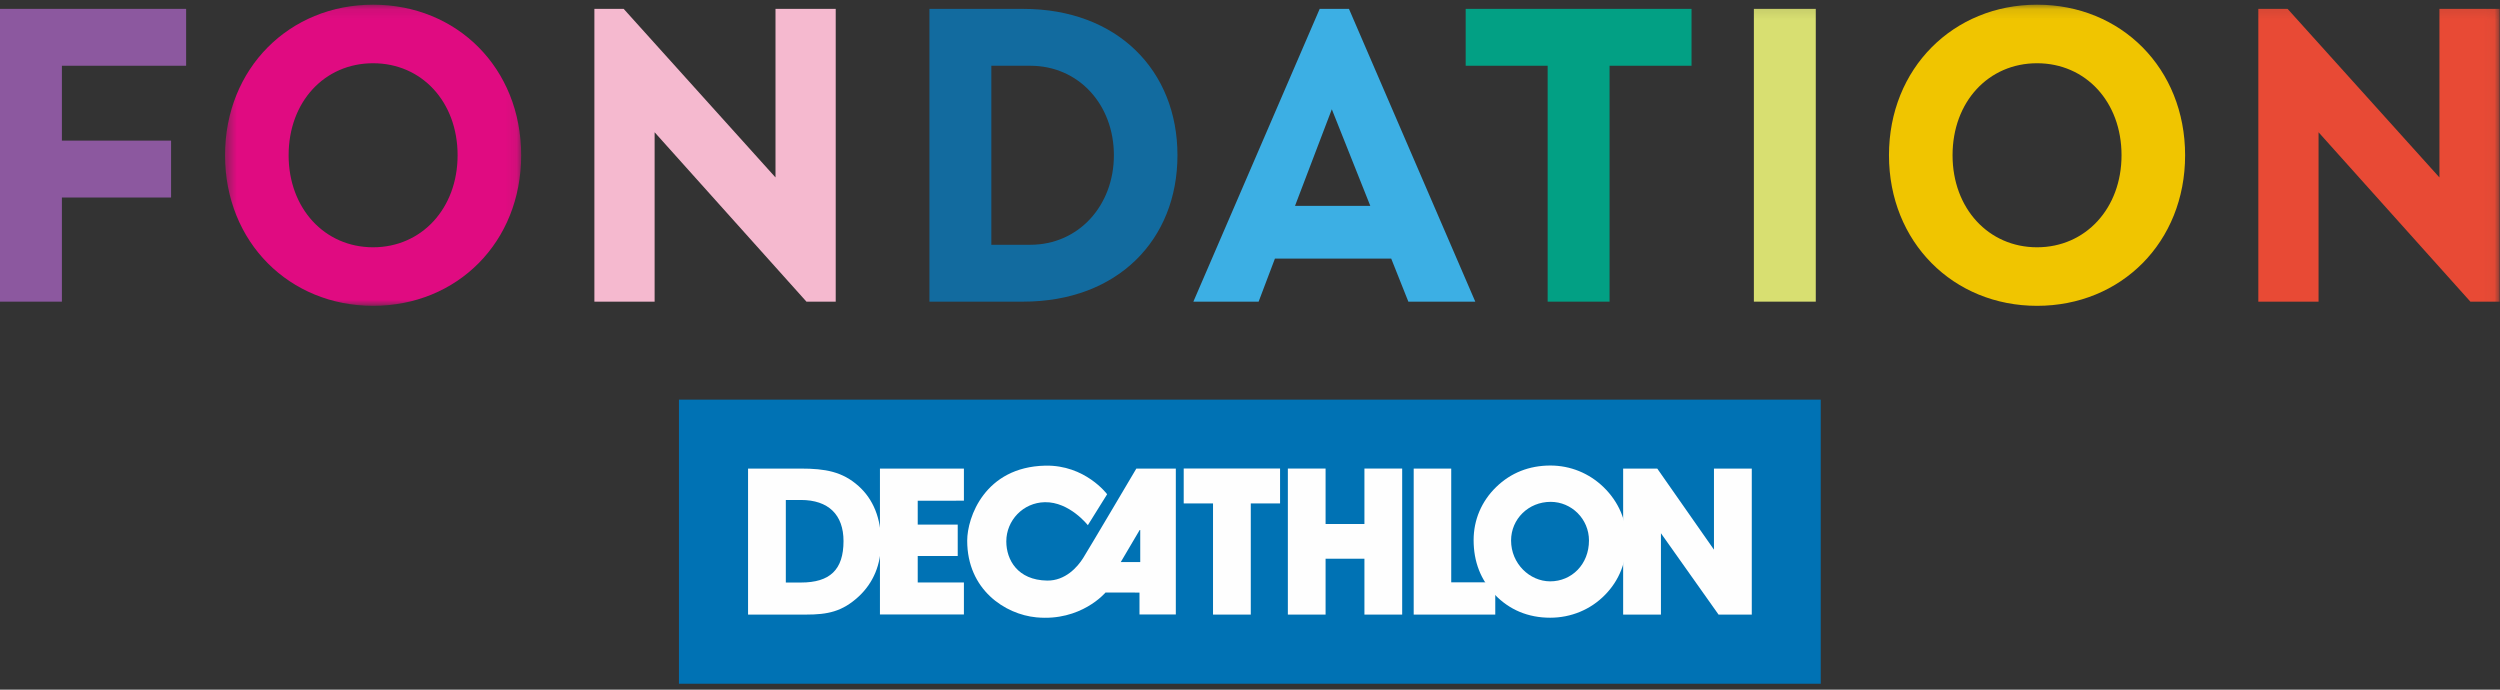 <?xml version="1.0" encoding="UTF-8"?>
<svg width="232px" height="64px" viewBox="0 0 232 64" version="1.1" xmlns="http://www.w3.org/2000/svg" xmlns:xlink="http://www.w3.org/1999/xlink">
    <rect x="0" y="0" width="232" height="64" fill="#333333" stroke="none"/>
    <!-- Generator: Sketch 48.2 (47327) - http://www.bohemiancoding.com/sketch -->
    <title>logo-header</title>
    <desc>Created with Sketch.</desc>
    <defs>
        <polygon id="path-1" points="0.426 0.098 27.907 0.098 27.907 28.044 0.426 28.044"></polygon>
        <polygon id="path-3" points="0 63.114 231.968 63.114 231.968 0.098 0 0.098"></polygon>
    </defs>
    <g id="home5" stroke="none" stroke-width="1" fill="none" fill-rule="evenodd" transform="translate(-524, -30)">
        <g id="header">
            <g id="Group" transform="translate(121, 0)">
                <g id="Group-20">
                    <g id="logo-header" transform="translate(403, 30)">
                        <polygon id="Fill-1" fill="#0072B4" points="63.006 63.451 168.963 63.451 168.963 37.087 63.006 37.087"></polygon>
                        <polygon id="Fill-2" fill="#FEFEFE" points="81.659 43.484 89.451 43.484 89.451 46.464 85.165 46.469 85.165 48.683 88.877 48.68 88.877 51.594 85.165 51.597 85.165 54.053 89.451 54.053 89.451 57.024 81.659 57.024"></polygon>
                        <g id="Group-34" transform="translate(0, 0.337)">
                            <path d="M105.814,51.824 L104.006,51.824 L105.814,48.757 L105.814,51.824 Z M105.452,43.147 C105.452,43.147 100.942,50.783 100.503,51.47 C99.989,52.28 98.87,53.562 97.176,53.541 C94.421,53.498 93.385,51.603 93.385,49.903 C93.385,47.967 94.933,46.305 96.961,46.267 C99.248,46.22 100.952,48.402 100.952,48.402 L102.742,45.53 C102.742,45.53 100.716,42.793 96.993,42.875 C91.387,43.001 89.756,47.673 89.756,49.838 C89.756,54.399 93.284,56.677 96.167,56.952 C100.314,57.355 102.586,54.656 102.586,54.656 C102.586,54.656 102.558,54.65 102.699,54.647 C103.537,54.638 105.744,54.656 105.744,54.656 L105.744,56.688 L109.116,56.688 L109.116,43.147 L105.452,43.147 Z" id="Fill-3" fill="#FEFEFE"></path>
                            <polygon id="Fill-5" fill="#FEFEFE" points="112.569 56.697 112.569 46.381 109.848 46.381 109.848 43.141 118.79 43.141 118.79 46.381 116.072 46.381 116.072 56.697"></polygon>
                            <polygon id="Fill-7" fill="#FEFEFE" points="126.619 51.512 123.014 51.512 123.014 56.697 119.513 56.697 119.513 43.145 123.014 43.145 123.014 48.291 126.619 48.291 126.619 43.145 130.122 43.145 130.122 56.697 126.619 56.697"></polygon>
                            <polygon id="Fill-9" fill="#FEFEFE" points="131.191 56.697 131.191 43.149 134.674 43.149 134.674 53.703 138.761 53.703 138.761 56.697"></polygon>
                            <path d="M143.859,53.612 C145.843,53.612 147.457,52.041 147.457,49.821 C147.457,47.828 145.843,46.235 143.899,46.235 C141.843,46.235 140.228,47.828 140.228,49.821 C140.228,51.969 141.955,53.612 143.859,53.612 M138.848,44.857 C140.208,43.534 141.916,42.864 143.879,42.864 C145.724,42.864 147.471,43.572 148.815,44.874 C150.216,46.235 150.952,47.981 150.952,49.839 C150.952,51.795 150.252,53.541 148.952,54.861 C147.61,56.24 145.783,56.987 143.859,56.987 C141.819,56.987 140.072,56.259 138.711,54.838 C137.411,53.479 136.752,51.795 136.752,49.784 C136.752,47.905 137.486,46.178 138.848,44.857" id="Fill-11" fill="#FEFEFE"></path>
                            <polygon id="Fill-13" fill="#FEFEFE" points="150.628 56.697 150.628 43.147 153.793 43.147 159.056 50.672 159.056 43.147 162.565 43.147 162.565 56.697 159.482 56.697 154.135 49.147 154.135 56.697"></polygon>
                            <path d="M78.278,49.876 C78.278,47.435 76.888,46.06 74.315,46.06 L72.924,46.06 L72.924,53.721 L74.33,53.721 C77.011,53.721 78.278,52.542 78.278,49.876 Z M69.42,56.697 L69.42,43.147 L74.315,43.147 C76.589,43.147 78.178,43.431 79.669,44.765 C81.036,45.985 81.761,47.759 81.761,49.987 C81.761,52.046 81.057,53.741 79.685,55.02 C78.157,56.427 76.808,56.697 74.794,56.697 L69.42,56.697 Z" id="Fill-15" fill="#FEFEFE"></path>
                            <polygon id="Fill-17" fill="#8C589F" points="0 0.486 17.272 0.486 17.272 5.765 5.744 5.765 5.744 12.713 15.875 12.713 15.875 17.992 5.744 17.992 5.744 27.656 0 27.656"></polygon>
                            <g id="Group-21" transform="translate(20.458, 0)">
                                <mask id="mask-2" fill="white">
                                    <use xlink:href="#path-1"></use>
                                </mask>
                                <g id="Clip-20"></g>
                                <path d="M22.007,14.071 C22.007,9.103 18.669,5.532 14.166,5.532 C9.664,5.532 6.326,9.103 6.326,14.071 C6.326,19.001 9.664,22.611 14.166,22.611 C18.669,22.611 22.007,19.001 22.007,14.071 M14.166,28.044 C6.404,28.044 0.426,22.145 0.426,14.071 C0.426,5.998 6.404,0.098 14.166,0.098 C21.968,0.098 27.907,5.998 27.907,14.071 C27.907,22.145 21.968,28.044 14.166,28.044" id="Fill-19" fill="#E00B81" mask="url(#mask-2)"></path>
                            </g>
                            <polygon id="Fill-22" fill="#F5B9CF" points="74.838 27.656 60.749 11.937 60.749 27.656 55.159 27.656 55.159 0.486 57.876 0.486 71.966 16.129 71.966 0.486 77.555 0.486 77.555 27.656"></polygon>
                            <path d="M103.369,14.071 C103.369,9.375 100.108,5.765 95.606,5.765 L91.996,5.765 L91.996,22.378 L95.606,22.378 C100.108,22.378 103.369,18.729 103.369,14.071 Z M86.252,0.487 L94.946,0.487 C103.718,0.487 109.268,6.231 109.268,14.071 C109.268,21.912 103.718,27.656 94.946,27.656 L86.252,27.656 L86.252,0.487 Z" id="Fill-24" fill="#126B9F"></path>
                            <path d="M127.164,18.768 L123.593,9.802 L120.177,18.768 L127.164,18.768 Z M110.745,27.656 L122.467,0.487 L125.184,0.487 L136.906,27.656 L130.695,27.656 L129.104,23.659 L118.314,23.659 L116.8,27.656 L110.745,27.656 Z" id="Fill-26" fill="#3CAFE4"></path>
                            <polygon id="Fill-28" fill="#02A084" points="143.622 5.765 136.015 5.765 136.015 0.486 156.974 0.486 156.974 5.765 149.367 5.765 149.367 27.656 143.622 27.656"></polygon>
                            <mask id="mask-4" fill="white">
                                <use xlink:href="#path-3"></use>
                            </mask>
                            <g id="Clip-31"></g>
                            <polygon id="Fill-30" fill="#D8DF71" mask="url(#mask-4)" points="162.76 27.656 168.504 27.656 168.504 0.486 162.76 0.486"></polygon>
                            <path d="M196.878,14.071 C196.878,9.103 193.54,5.532 189.037,5.532 C184.535,5.532 181.197,9.103 181.197,14.071 C181.197,19.001 184.535,22.611 189.037,22.611 C193.54,22.611 196.878,19.001 196.878,14.071 M189.037,28.044 C181.275,28.044 175.297,22.145 175.297,14.071 C175.297,5.998 181.275,0.098 189.037,0.098 C196.839,0.098 202.778,5.998 202.778,14.071 C202.778,22.145 196.839,28.044 189.037,28.044" id="Fill-32" fill="#F0C500" mask="url(#mask-4)"></path>
                            <polygon id="Fill-33" fill="#E84A35" mask="url(#mask-4)" points="229.251 27.656 215.162 11.937 215.162 27.656 209.572 27.656 209.572 0.486 212.289 0.486 226.379 16.129 226.379 0.486 231.968 0.486 231.968 27.656"></polygon>
                        </g>
                    </g>
                </g>
            </g>
        </g>
    </g>
</svg>